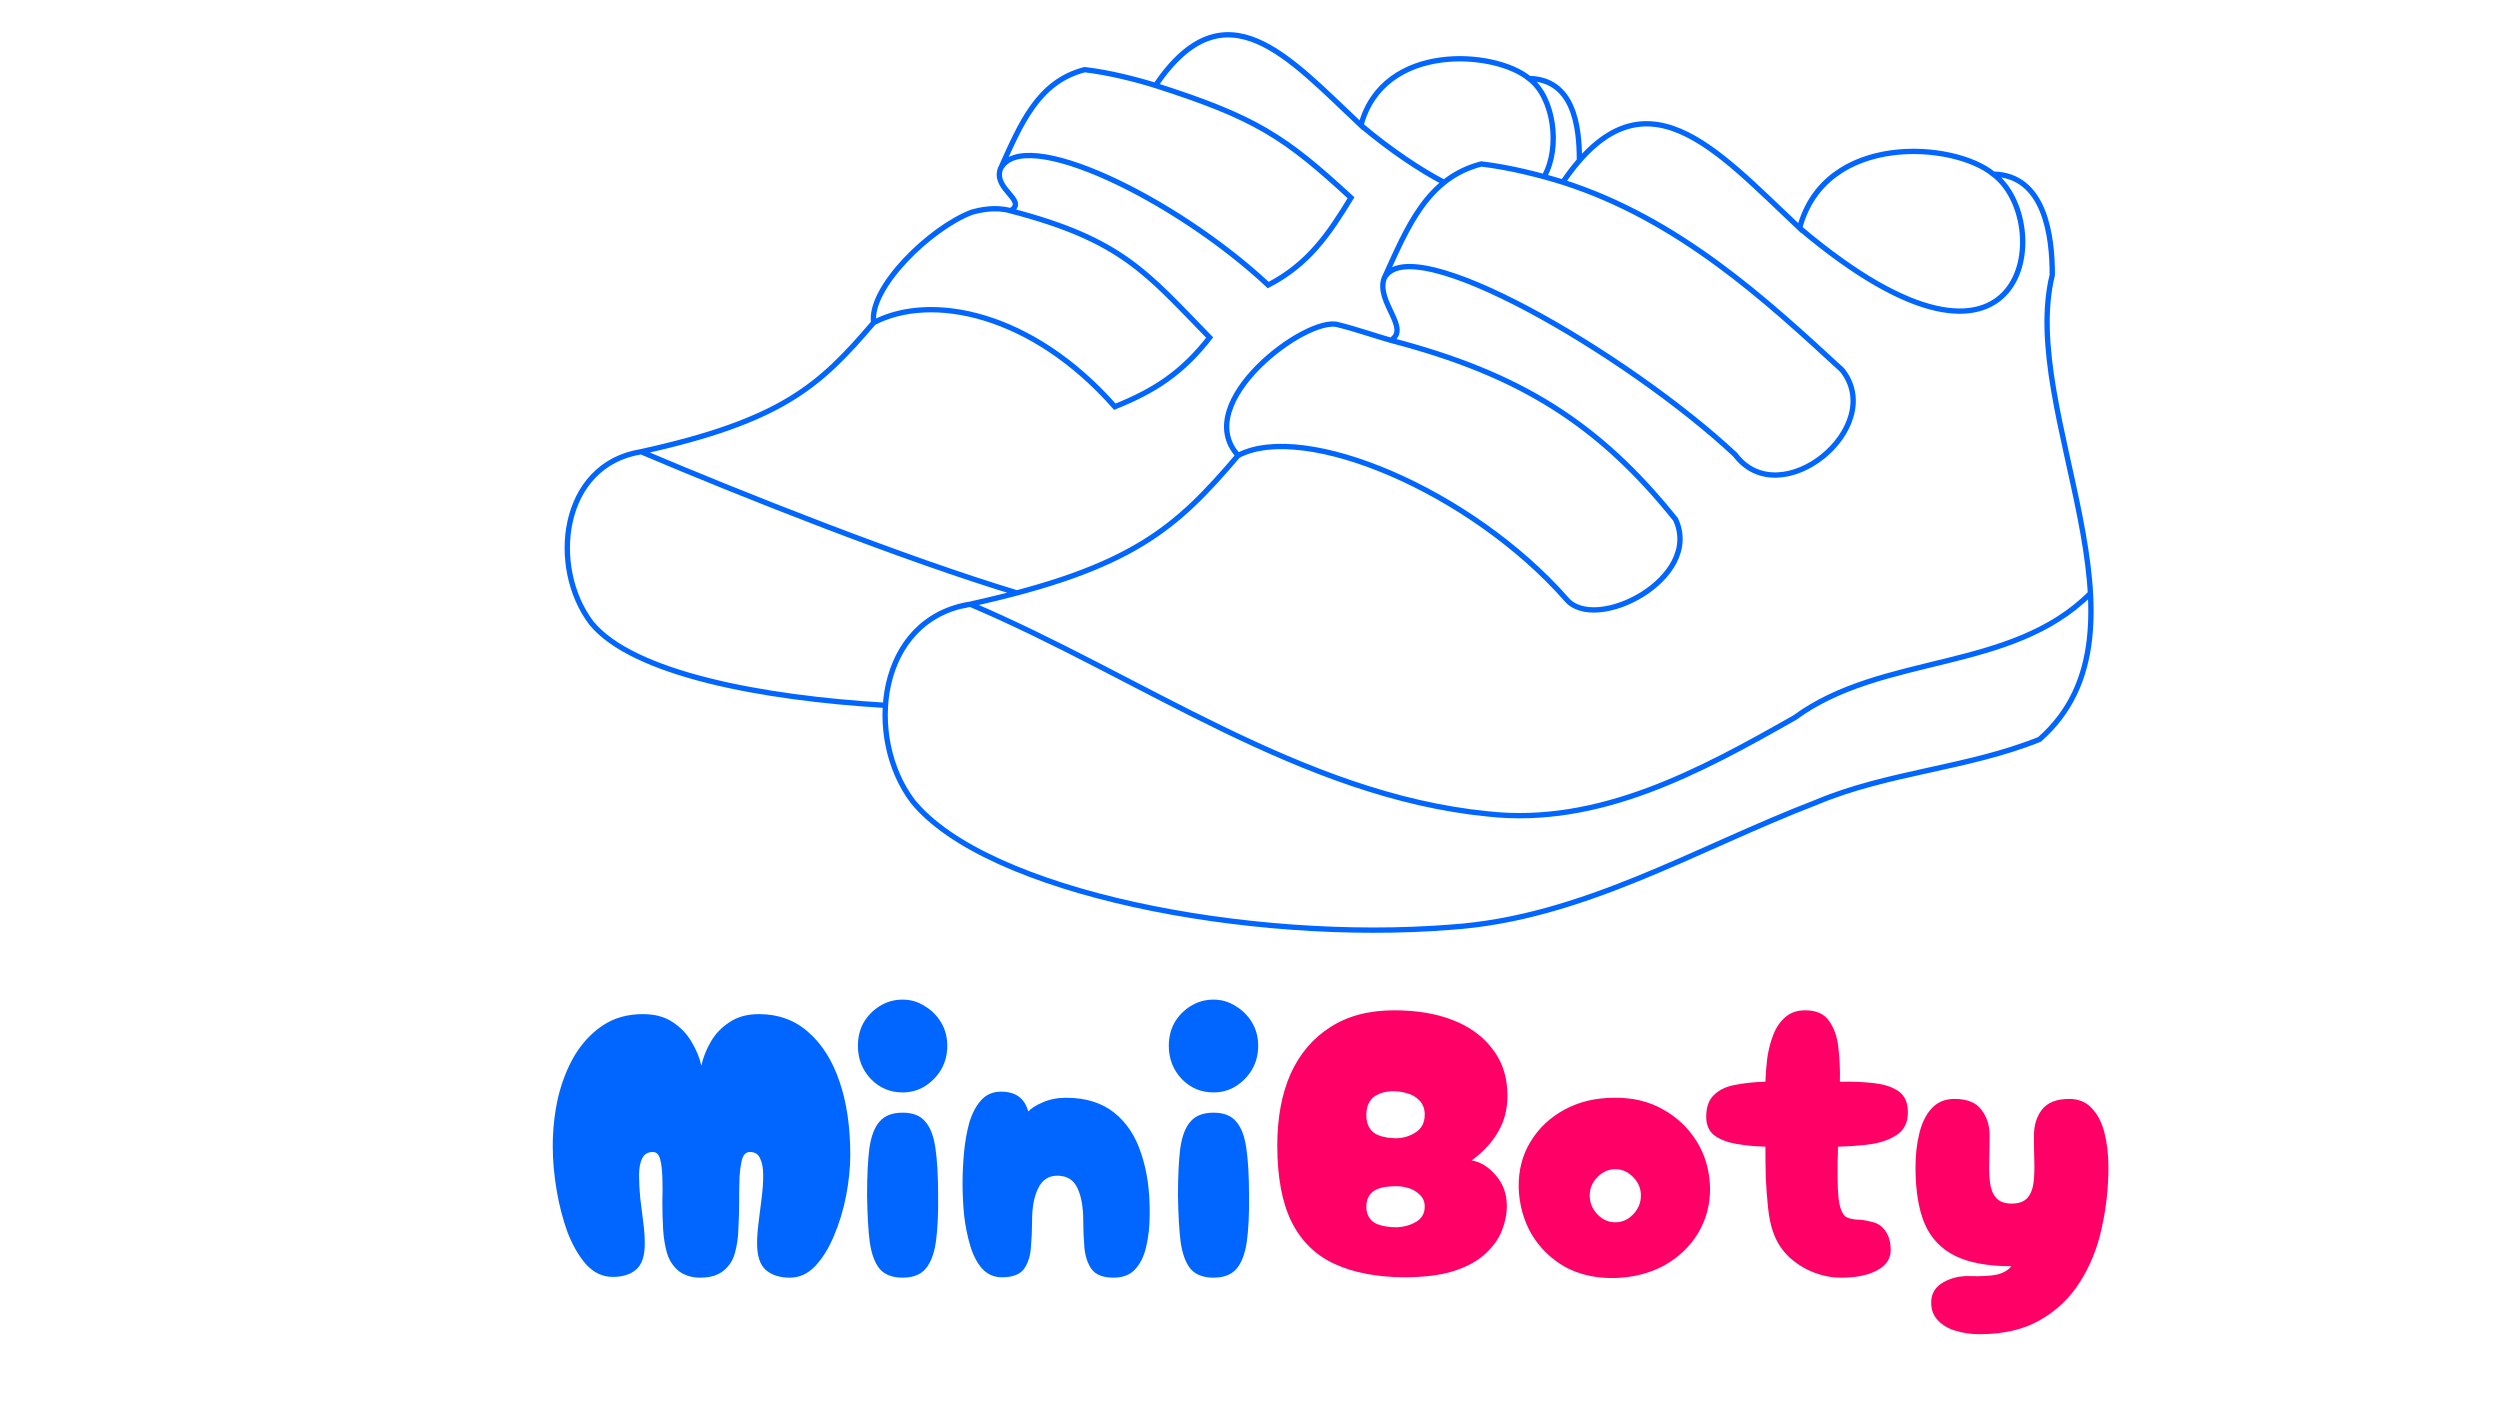 <?xml version="1.0" encoding="UTF-8" standalone="no"?>
<!-- Created with Inkscape (http://www.inkscape.org/) -->

<svg
   width="1920"
   height="1080"
   version="1.1"
   viewBox="0 0 508 285.75"
   xml:space="preserve"
   id="svg48"
   sodipodi:docname="Logo_MiniBoty_1.0.svg"
   inkscape:version="1.3.2 (091e20e, 2023-11-25, custom)"
   inkscape:export-filename="Logo_2.1.png"
   inkscape:export-xdpi="96"
   inkscape:export-ydpi="96"
   xmlns:inkscape="http://www.inkscape.org/namespaces/inkscape"
   xmlns:sodipodi="http://sodipodi.sourceforge.net/DTD/sodipodi-0.dtd"
   xmlns="http://www.w3.org/2000/svg"
   xmlns:svg="http://www.w3.org/2000/svg"><defs
     id="defs52"><inkscape:path-effect
       effect="spiro"
       id="path-effect11"
       is_visible="true"
       lpeversion="1" /><inkscape:path-effect
       effect="spiro"
       id="path-effect9"
       is_visible="true"
       lpeversion="1" /></defs><sodipodi:namedview
     id="namedview50"
     pagecolor="#ffffff"
     bordercolor="#666666"
     borderopacity="1.0"
     inkscape:showpageshadow="2"
     inkscape:pageopacity="0.0"
     inkscape:pagecheckerboard="0"
     inkscape:deskcolor="#d1d1d1"
     showgrid="false"
     inkscape:zoom="0.32138873"
     inkscape:cx="605.18612"
     inkscape:cy="577.18265"
     inkscape:window-width="1920"
     inkscape:window-height="1147"
     inkscape:window-x="1912"
     inkscape:window-y="-8"
     inkscape:window-maximized="1"
     inkscape:current-layer="svg48" /><path
     id="path48-2-2-8-8"
     style="fill:none;stroke:#0066ff;stroke-width:1.082;stroke-dasharray:none;stroke-opacity:1"
     d="M 206.635,120.482 C 183.601,113.517 151.019,100.588 130.275,91.792 m 75.062,-48.964 c 22.67,5.901 27.653,12.635 40.47,25.761 C 240.225,75.733 234.671,79.376 226.534,82.646 209.708,63.535 189.199,59.43 177.519,65.567 M 320.931,32.627 c 0.029,-7.017 -1.189,-16.521 -10.226,-16.674 -6.929,-5.749 -29.668,-7.414 -34.161,9.501 -14.707,-13.804 -27.529,-28.997 -41.749,-8.09 -3.9,-1.218 -9.43,-2.636 -14.387,-3.211 -9.583,2.471 -13.047,11.172 -17.151,20.219 -1.412,4.133 5.593,6.396 2.08,8.455 -3.023,-0.859 -6.109,-0.207 -7.909,0.311 -8.411,3.218 -20.865,15.279 -19.909,22.428 -10.894,12.762 -18.521,19.898 -47.244,26.226 -16.403,2.62 -18.673,23.481 -10.131,34.776 8.396,10.332 34.766,15.281 59.781,16.755 M 276.545,25.455 c 6.072,5.129 12.368,9.276 16.898,11.606 m 20.319,-1.157 c 3.397,-5.914 1.991,-16.218 -3.057,-19.95 M 203.257,34.373 c 4.416,-9.176 35.562,5.898 54.45,23.549 8.219,-4.252 12.369,-10.434 16.819,-17.74 C 261.052,27.761 255.173,23.883 234.796,17.365 M 424.748,120.596 c -16.111,16.088 -42.193,12.144 -60.04,25.215 -19.024,10.806 -39.74,22.111 -62.407,19.573 -37.798,-3.752 -70.623,-27.97 -105.153,-42.611 m 85.458,-53.625 c 26.12,6.799 42.212,16.852 57.861,36.384 5.618,12.051 -16.358,23.303 -22.207,16.196 C 298.874,99.708 265.04,85.484 251.582,92.554 m -54.434,30.217 c -18.9,3.019 -21.515,27.055 -11.673,40.069 15.049,18.52 68.34,28.851 109.391,25.559 26.595,-1.808 49.722,-15.965 74.048,-25.302 14.634,-6.193 30.842,-6.944 45.518,-12.854 25.334,-22.279 -4.236,-66.586 2.587,-94.35 0.033,-8.085 -1.568,-20.328 -11.98,-20.504 -7.984,-6.624 -34.184,-8.543 -39.36,10.948 -16.946,-15.905 -31.719,-33.41 -48.103,-9.321 -4.493,-1.403 -10.865,-3.037 -16.576,-3.699 -11.042,2.847 -15.033,12.873 -19.762,23.296 -1.627,4.762 5.416,10.162 1.368,12.534 -3.484,-0.989 -6.941,-2.232 -10.73,-3.169 C 265.523,64.127 241.827,81.818 251.582,92.554 239.03,107.259 230.242,115.481 197.148,122.772 Z M 365.68,46.337 c 46.824,39.554 52.116,-1.517 39.36,-10.948 M 281.238,56.613 c 5.088,-10.572 49.58,15.437 71.343,35.775 9.222,12.294 31.004,-5.556 21.73,-17.207 C 358.786,60.868 341.056,44.527 317.576,37.016" /><path
     style="font-size:77.611px;font-family:'Cherry Bomb One';-inkscape-font-specification:'Cherry Bomb One, Normal';text-align:center;text-anchor:middle;display:inline;fill:#0066ff;fill-opacity:1;stroke-width:0.5;stroke-linecap:round"
     d="m 142.352,259.622 c -1.811,0 -3.311,-0.466 -4.501,-1.397 -1.138,-0.983 -1.914,-2.199 -2.328,-3.648 -0.414,-1.449 -0.673,-3.053 -0.776,-4.812 -0.103,-1.811 -0.155,-3.622 -0.155,-5.433 0.052,-1.863 0.052,-3.57 0,-5.122 -0.052,-1.552 -0.207,-2.794 -0.466,-3.725 -0.259,-0.931 -0.75,-1.397 -1.475,-1.397 -1.035,0 -1.759,0.44 -2.173,1.319 -0.414,0.828 -0.621,1.966 -0.621,3.415 0,1.397 0.078,2.923 0.233,4.579 0.207,1.656 0.414,3.311 0.621,4.967 0.207,1.604 0.31,3.027 0.31,4.269 0,2.587 -0.595,4.372 -1.785,5.355 -1.138,0.983 -2.716,1.475 -4.734,1.475 -2.018,0 -3.803,-0.828 -5.355,-2.484 -1.5,-1.707 -2.768,-3.881 -3.803,-6.519 -0.983,-2.691 -1.733,-5.588 -2.251,-8.692 -0.517,-3.104 -0.776,-6.054 -0.776,-8.848 0,-3.415 0.362,-6.726 1.087,-9.934 0.776,-3.208 1.914,-6.08 3.415,-8.615 1.552,-2.535 3.467,-4.553 5.743,-6.054 2.277,-1.5 4.967,-2.251 8.072,-2.251 2.432,0 4.45,0.543 6.054,1.63 1.604,1.035 2.872,2.354 3.803,3.958 0.983,1.604 1.656,3.234 2.018,4.889 0.362,-1.656 1.009,-3.286 1.94,-4.889 0.931,-1.604 2.199,-2.923 3.803,-3.958 1.604,-1.087 3.596,-1.63 5.976,-1.63 3.932,0 7.27,1.216 10.012,3.648 2.794,2.432 4.915,5.795 6.364,10.089 1.449,4.243 2.173,9.184 2.173,14.824 0,2.639 -0.285,5.433 -0.854,8.382 -0.569,2.897 -1.397,5.614 -2.484,8.149 -1.035,2.484 -2.302,4.527 -3.803,6.131 -1.5,1.552 -3.208,2.328 -5.122,2.328 -2.07,0 -3.699,-0.517 -4.889,-1.552 -1.19,-1.035 -1.785,-2.846 -1.785,-5.433 0,-1.242 0.103,-2.665 0.31,-4.269 0.207,-1.656 0.414,-3.311 0.621,-4.967 0.207,-1.656 0.31,-3.182 0.31,-4.579 0,-1.449 -0.207,-2.587 -0.621,-3.415 -0.362,-0.88 -1.061,-1.319 -2.095,-1.319 -0.724,0 -1.242,0.466 -1.552,1.397 -0.259,0.931 -0.44,2.173 -0.543,3.725 -0.052,1.5 -0.078,3.182 -0.078,5.045 0,1.811 -0.052,3.622 -0.155,5.433 -0.052,1.811 -0.285,3.441 -0.699,4.889 -0.362,1.449 -1.138,2.665 -2.328,3.648 -1.19,0.931 -2.742,1.397 -4.657,1.397 z m 41.056,-37.641 c -2.535,0 -4.683,-0.905 -6.442,-2.716 -1.759,-1.863 -2.639,-4.113 -2.639,-6.752 0,-1.759 0.388,-3.337 1.164,-4.734 0.828,-1.397 1.914,-2.509 3.26,-3.337 1.397,-0.88 2.949,-1.319 4.657,-1.319 1.656,0 3.156,0.44 4.501,1.319 1.397,0.828 2.509,1.94 3.337,3.337 0.828,1.397 1.242,2.975 1.242,4.734 0,1.759 -0.414,3.363 -1.242,4.812 -0.828,1.397 -1.94,2.535 -3.337,3.415 -1.345,0.828 -2.846,1.242 -4.501,1.242 z m 0,37.641 c -2.07,0 -3.622,-0.595 -4.657,-1.785 -0.983,-1.19 -1.656,-3.001 -2.018,-5.433 -0.31,-2.484 -0.492,-5.666 -0.543,-9.546 0,-3.881 0.155,-7.063 0.466,-9.546 0.362,-2.484 1.061,-4.294 2.095,-5.433 1.035,-1.19 2.587,-1.785 4.657,-1.785 2.07,0 3.596,0.595 4.579,1.785 1.035,1.138 1.733,2.949 2.095,5.433 0.362,2.484 0.543,5.666 0.543,9.546 0.052,3.881 -0.103,7.063 -0.466,9.546 -0.362,2.432 -1.061,4.243 -2.095,5.433 -1.035,1.19 -2.587,1.785 -4.657,1.785 z m 42.841,0 c -2.07,0 -3.544,-0.569 -4.424,-1.707 -0.828,-1.19 -1.319,-2.665 -1.475,-4.424 -0.155,-1.811 -0.233,-3.622 -0.233,-5.433 0,-2.742 -0.388,-4.941 -1.164,-6.597 -0.776,-1.707 -2.147,-2.561 -4.113,-2.561 -1.759,0 -3.053,0.854 -3.881,2.561 -0.828,1.656 -1.242,3.855 -1.242,6.597 0,1.811 -0.078,3.596 -0.233,5.355 -0.103,1.759 -0.569,3.234 -1.397,4.424 -0.828,1.138 -2.328,1.707 -4.501,1.707 -1.604,0 -2.949,-0.595 -4.036,-1.785 -1.035,-1.19 -1.837,-2.742 -2.406,-4.657 -0.569,-1.914 -0.983,-3.984 -1.242,-6.209 -0.207,-2.225 -0.31,-4.372 -0.31,-6.442 0,-2.07 0.103,-4.191 0.31,-6.364 0.207,-2.173 0.569,-4.191 1.087,-6.054 0.569,-1.863 1.371,-3.363 2.406,-4.501 1.035,-1.138 2.38,-1.707 4.036,-1.707 2.949,0 4.786,1.345 5.51,4.036 0.621,-0.673 1.604,-1.294 2.949,-1.863 1.397,-0.621 2.975,-0.931 4.734,-0.931 3.984,0 7.244,1.009 9.779,3.027 2.535,2.018 4.372,4.812 5.51,8.382 1.19,3.518 1.759,7.606 1.707,12.263 0,2.38 -0.233,4.553 -0.699,6.519 -0.414,1.914 -1.164,3.467 -2.251,4.657 -1.035,1.138 -2.509,1.707 -4.424,1.707 z m 20.334,-37.641 c -2.535,0 -4.683,-0.905 -6.442,-2.716 -1.759,-1.863 -2.639,-4.113 -2.639,-6.752 0,-1.759 0.388,-3.337 1.164,-4.734 0.828,-1.397 1.914,-2.509 3.26,-3.337 1.397,-0.88 2.949,-1.319 4.657,-1.319 1.656,0 3.156,0.44 4.501,1.319 1.397,0.828 2.509,1.94 3.337,3.337 0.828,1.397 1.242,2.975 1.242,4.734 0,1.759 -0.414,3.363 -1.242,4.812 -0.828,1.397 -1.94,2.535 -3.337,3.415 -1.345,0.828 -2.846,1.242 -4.501,1.242 z m 0,37.641 c -2.07,0 -3.622,-0.595 -4.657,-1.785 -0.983,-1.19 -1.656,-3.001 -2.018,-5.433 -0.31,-2.484 -0.492,-5.666 -0.543,-9.546 0,-3.881 0.155,-7.063 0.466,-9.546 0.362,-2.484 1.061,-4.294 2.095,-5.433 1.035,-1.19 2.587,-1.785 4.657,-1.785 2.07,0 3.596,0.595 4.579,1.785 1.035,1.138 1.733,2.949 2.095,5.433 0.362,2.484 0.543,5.666 0.543,9.546 0.052,3.881 -0.103,7.063 -0.466,9.546 -0.362,2.432 -1.061,4.243 -2.095,5.433 -1.035,1.19 -2.587,1.785 -4.657,1.785 z"
     id="text1"
     aria-label="MiniBoty"
     sodipodi:nodetypes="scsccssscsccscsccssccsscccscsccscccssscsscsccscccssscsccscssccsscccccscsccsssccscscsccscscsscssccssccccsscsccscssccsscccccscsccss" /><path
     d="m 285.234,259.545 q -8.304,-0.078 -14.048,-2.716 -5.743,-2.639 -8.692,-8.46 -2.949,-5.898 -2.949,-15.6 0,-8.46 2.716,-14.591 2.794,-6.131 8.072,-9.469 5.278,-3.415 12.961,-3.415 6.752,0 11.797,1.94 5.045,1.94 7.916,5.588 2.949,3.57 3.26,8.537 0.31,4.734 -1.63,8.227 -1.863,3.493 -5.588,6.209 2.716,0.466 4.889,3.027 2.251,2.561 2.251,6.209 0,2.484 -1.009,5.045 -1.009,2.561 -3.415,4.734 -2.328,2.173 -6.442,3.493 -4.036,1.242 -10.089,1.242 z m -5.355,-28.949 q 1.63,0.699 3.881,0.699 2.251,-0.078 3.958,-1.242 1.785,-1.164 1.785,-3.57 0,-1.785 -1.087,-2.872 -1.009,-1.087 -2.561,-1.475 -1.552,-0.466 -3.182,-0.388 -1.63,0.078 -2.794,0.699 -1.475,0.699 -2.018,2.406 -0.466,1.707 0,3.415 0.543,1.63 2.018,2.328 z m 0,18.161 q 1.63,0.621 3.881,0.621 2.251,-0.078 3.958,-1.087 1.785,-1.009 1.785,-3.104 0,-1.552 -1.087,-2.484 -1.009,-1.009 -2.561,-1.397 -1.552,-0.388 -3.182,-0.233 -1.63,0.078 -2.794,0.543 -1.475,0.621 -2.018,2.095 -0.466,1.475 0,2.949 0.543,1.475 2.018,2.095 z m 48.119,10.943 q -5.743,0.078 -10.089,-2.328 -4.269,-2.484 -6.752,-6.675 -2.406,-4.269 -2.561,-9.391 -0.078,-5.278 2.406,-9.313 2.484,-4.113 6.907,-6.519 4.424,-2.406 10.089,-2.406 5.588,-0.078 9.857,2.328 4.346,2.406 6.907,6.519 2.561,4.113 2.716,9.391 0.078,5.045 -2.406,9.236 -2.484,4.113 -6.907,6.597 -4.424,2.406 -10.167,2.561 z m 0.233,-11.331 q 2.095,0 3.648,-1.63 1.552,-1.63 1.552,-3.803 0,-2.173 -1.552,-3.725 -1.552,-1.63 -3.648,-1.63 -2.095,0 -3.648,1.63 -1.552,1.552 -1.552,3.725 0,2.173 1.552,3.803 1.552,1.63 3.648,1.63 z m 45.791,11.254 q -2.716,0 -5.51,-1.087 -2.794,-1.087 -5.045,-3.182 -2.173,-2.095 -3.182,-5.045 -0.699,-1.94 -1.009,-4.812 -0.31,-2.872 -0.466,-6.131 -0.078,-3.26 -0.078,-6.364 -3.027,-0.078 -5.821,-0.543 -2.716,-0.466 -4.501,-1.707 -1.707,-1.319 -1.707,-3.803 0,-3.027 1.63,-4.501 1.63,-1.552 4.346,-2.018 2.794,-0.543 6.054,-0.621 0.078,-2.406 0.388,-4.889 0.388,-2.561 1.242,-4.734 0.854,-2.173 2.406,-3.493 1.552,-1.397 4.036,-1.397 3.337,0 4.812,2.095 1.552,2.095 1.94,5.433 0.388,3.337 0.31,6.985 4.036,-0.078 7.14,0.31 3.104,0.388 4.889,1.707 1.785,1.319 1.785,4.191 0,2.949 -2.018,4.424 -2.018,1.475 -5.278,2.018 -3.26,0.466 -6.907,0.543 0,1.475 -0.078,3.104 0,1.552 0,3.182 0,4.424 0.621,6.287 0.466,1.397 1.242,1.785 0.854,0.388 2.095,0.466 1.242,0 3.027,0.466 1.785,0.388 2.794,1.94 1.009,1.475 1.009,3.803 0,2.639 -2.794,4.113 -2.716,1.475 -7.373,1.475 z m 28.173,11.486 q -2.561,0 -4.812,-0.699 -2.173,-0.621 -3.57,-2.095 -1.397,-1.397 -1.397,-3.648 0,-2.716 2.484,-4.113 2.484,-1.397 5.588,-1.242 3.415,0.078 5.278,-0.31 1.94,-0.466 2.949,-1.707 -7.14,0 -11.409,-2.095 -4.269,-2.095 -6.209,-6.519 -1.863,-4.424 -1.863,-11.486 0,-3.803 0.776,-6.907 0.776,-3.182 2.484,-5.045 1.785,-1.94 4.657,-1.94 3.881,0 5.51,2.251 1.63,2.173 1.63,5.122 0,2.639 -0.078,5.2 -0.078,2.484 0.155,4.424 0.233,1.94 1.242,3.104 1.009,1.164 3.182,1.164 2.173,0 3.182,-1.164 1.009,-1.164 1.242,-3.104 0.233,-1.94 0.155,-4.346 -0.078,-2.484 -0.078,-5.122 0,-3.26 1.63,-5.355 1.707,-2.173 5.51,-2.173 2.949,0 4.657,1.94 1.785,1.863 2.561,5.045 0.776,3.104 0.776,6.907 0,6.364 -1.397,12.495 -1.319,6.054 -4.424,10.866 -3.027,4.812 -8.072,7.684 -4.967,2.872 -12.34,2.872 z"
     id="text2"
     style="font-size:77.611px;font-family:'Cherry Bomb One';-inkscape-font-specification:'Cherry Bomb One, Normal';text-align:center;text-anchor:middle;fill:#ff0066;stroke-width:3.667;stroke-linecap:round"
     aria-label="Boty" /></svg>
